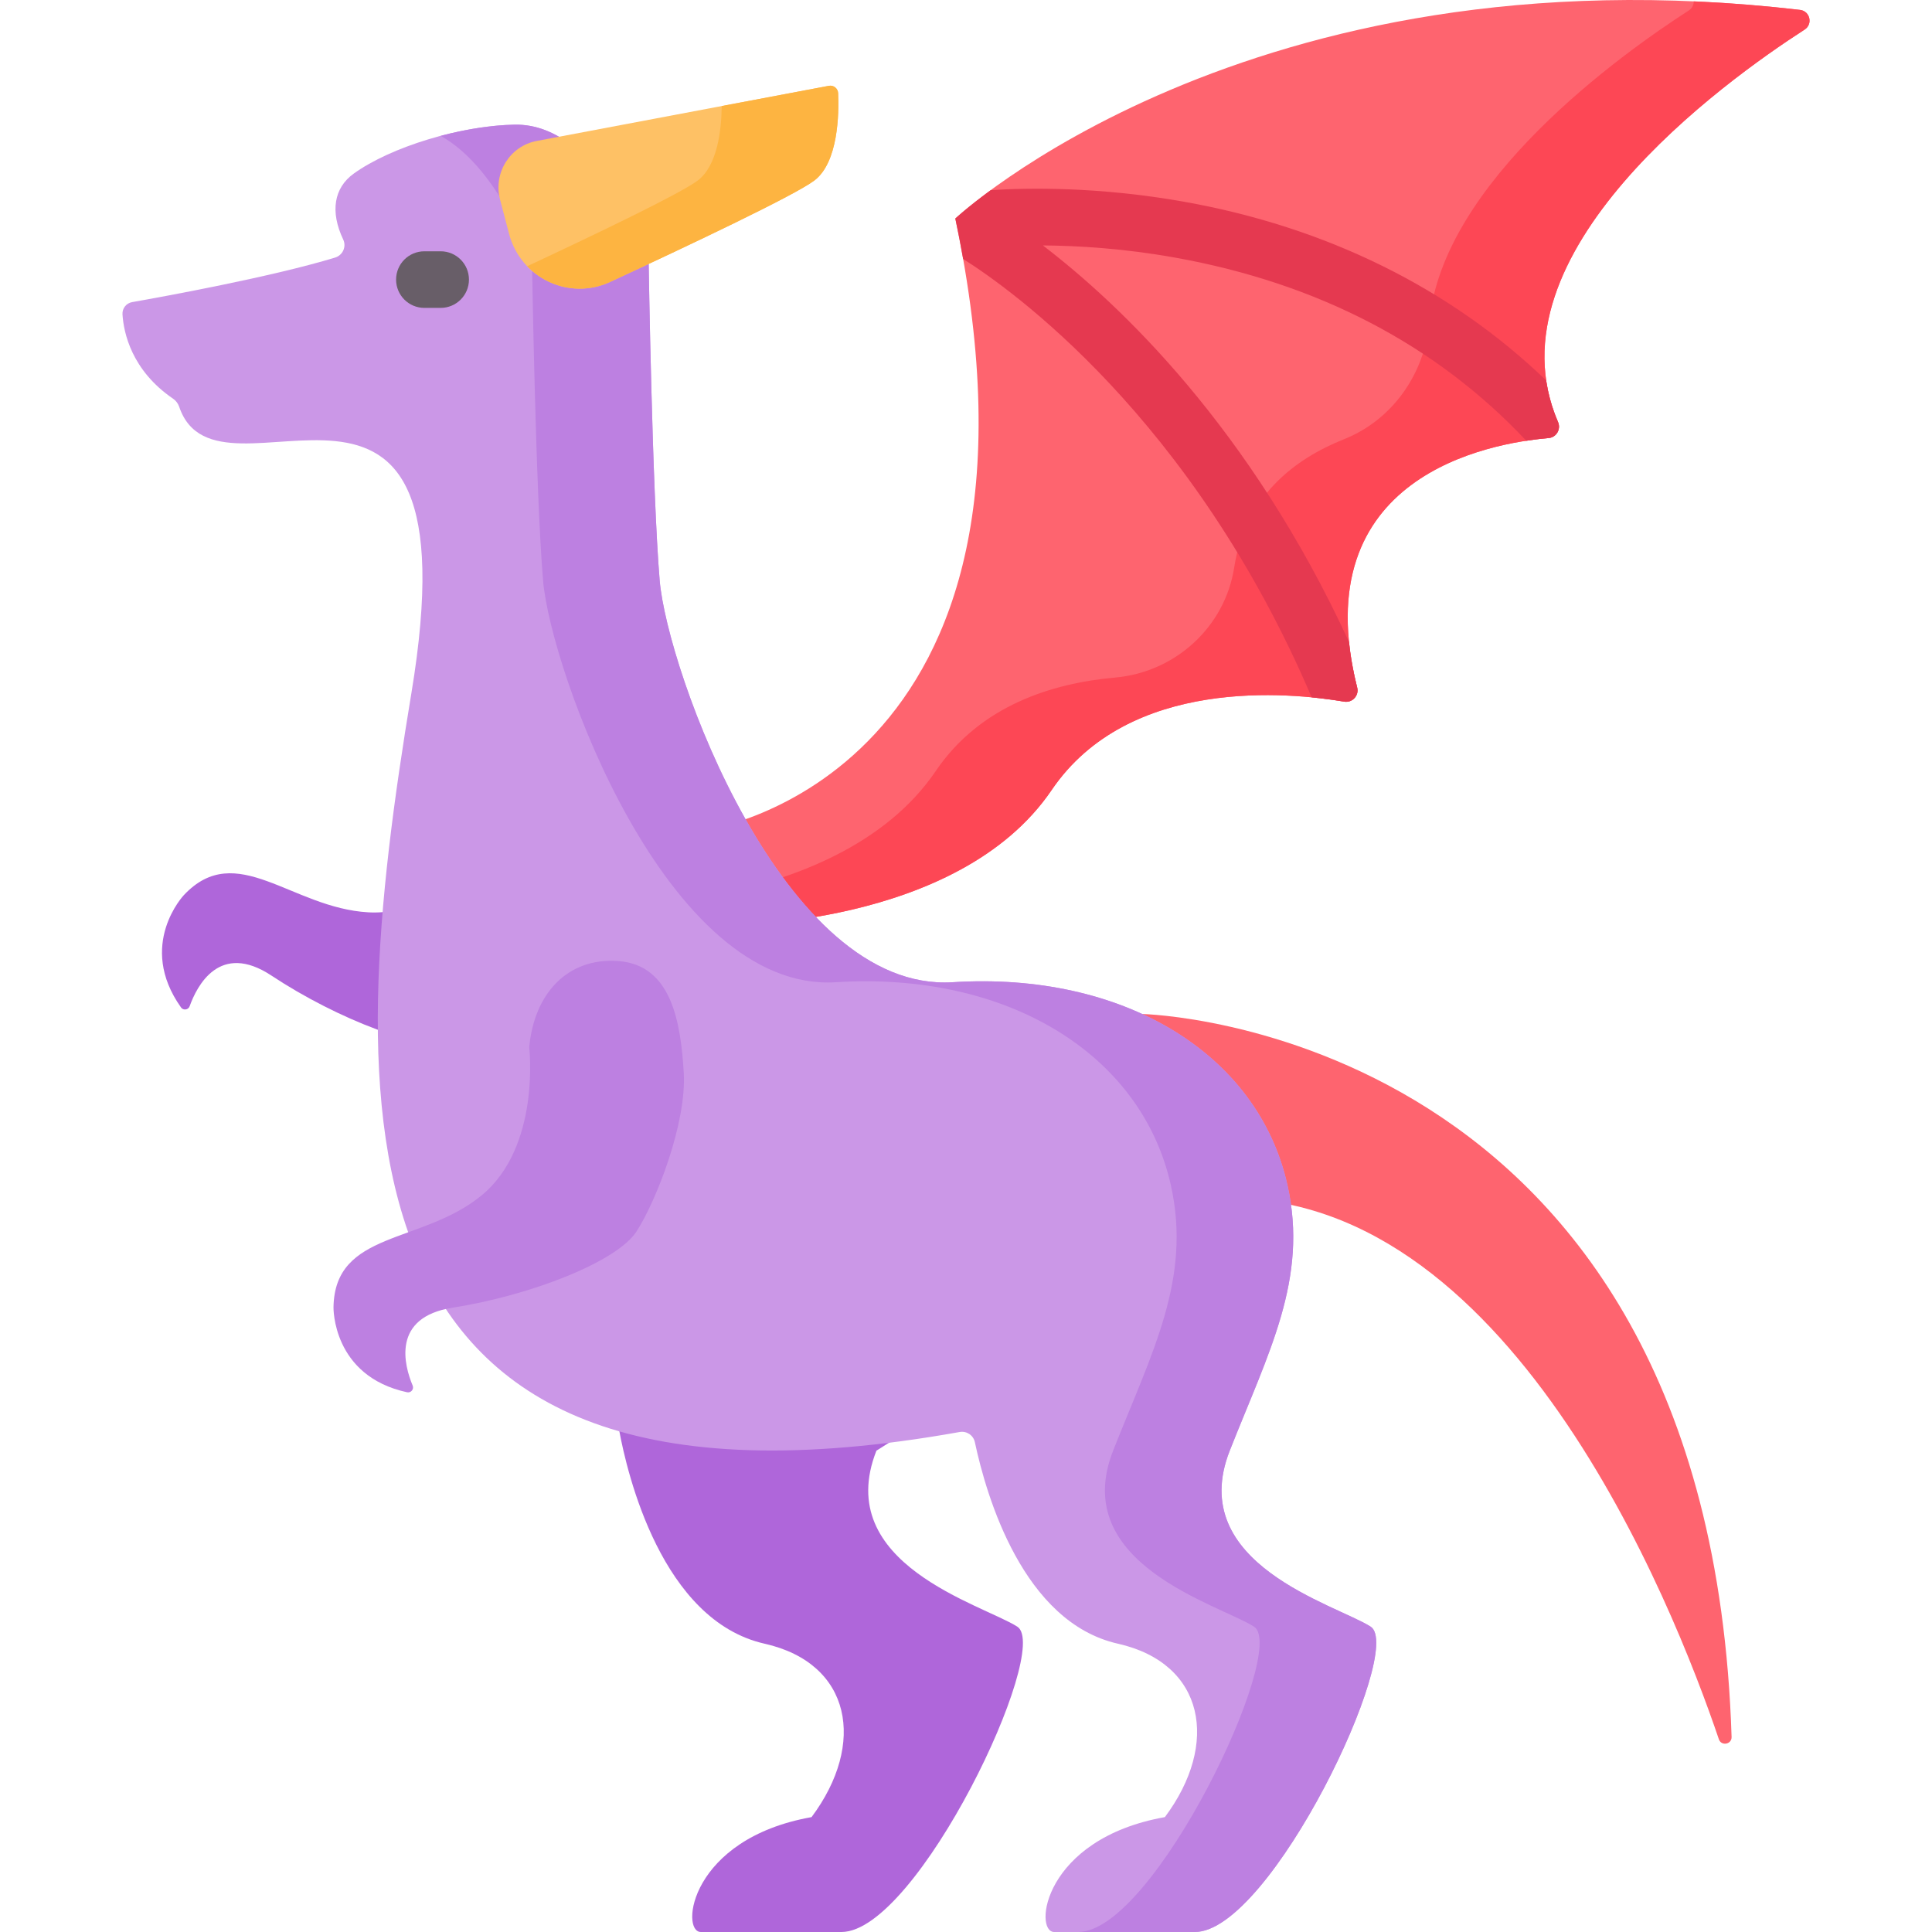 <svg id="Layer_1" enable-background="new 0 0 512 512" height="512" viewBox="0 0 512 512" width="512" xmlns="http://www.w3.org/2000/svg"><g><path d="m187.218 219.923s97.147-13.935 65.947-162.015c0 0 77.312-72.428 223.873-55.282 2.647.31 3.447 3.772 1.207 5.216-21.358 13.769-84.582 59.237-65.353 104.002.823 1.917-.443 4.072-2.521 4.249-15.44 1.316-64.825 9.915-50.705 66.129.531 2.115-1.298 4.084-3.447 3.718-14.246-2.424-57.02-6.775-77.526 23.436-24.819 36.564-86.769 35.861-86.769 35.861z" fill="#fe646f"/><path d="m477.033 2.625c-9.7-1.134-19.087-1.866-28.178-2.263.012.905-.389 1.822-1.297 2.408-17.93 11.559-65.364 45.458-68.753 82.526-1.261 13.79-9.789 25.993-22.655 31.115-12.952 5.157-26.13 15.038-29.074 33.972-2.453 15.776-15.619 27.761-31.522 29.173-16.797 1.492-35.817 7.463-47.549 24.747-13.523 19.922-38.067 28.78-57.61 32.717l1.527 8.216s61.951.703 86.769-35.861c20.508-30.213 63.287-25.859 77.529-23.435 2.146.365 3.977-1.599 3.446-3.711-14.127-56.221 35.262-64.821 50.703-66.137 2.079-.177 3.345-2.332 2.521-4.249-19.23-44.768 44.004-90.24 65.357-104.004 2.24-1.442 1.43-4.905-1.214-5.214z" fill="#fd4755"/><path d="m410.369 116.09c-1.63.14-3.63.36-5.89.71-23.89-25.41-55.16-41.73-93.06-48.53-13.53-2.43-25.69-3.16-35.05-3.23 20.39 15.6 54.95 48.26 81.13 105.07.38 3.77 1.09 7.8 2.17 12.11.53 2.12-1.3 4.09-3.45 3.72-2.23-.38-5.17-.8-8.61-1.13-31.7-74.27-79.9-108.33-92.37-116.18-.61-3.49-1.3-7.07-2.07-10.72 0 0 3.15-2.95 9.38-7.52 9.78-.63 28.49-.95 51 3.03 37.89 6.7 70.84 22.98 96.2 47.4.54 3.67 1.56 7.35 3.14 11.02.83 1.92-.44 4.08-2.52 4.25z" fill="#e53950"/><path d="m302.697 268.72s150.23 3.095 156.191 191.592c.063 1.984-2.732 2.491-3.37.612-12.235-36.073-56.173-146.87-133.286-143.26z" fill="#fe646f"/><path d="m232.261 384.446c-11.846 30.092 28.151 40.751 37.339 46.635 9.188 5.894-26.475 80.918-46.604 80.918h-37.261c-5.528 0-2.966-24.686 29.335-30.446 14.485-19.376 10.671-40.741-12.443-45.956-27.29-6.154-36.42-45.004-38.572-56.719l-21.905-67.948 107.052 62.762z" fill="#af66da"/><path d="m133.476 221.32s-15.506 21.598-35.872 20.454-34.934-19.39-48.864-4.577c0 0-12.55 13.197-.768 29.786.608.855 1.937.663 2.29-.325 1.912-5.354 7.928-17.22 21.705-8.099 17.413 11.528 40.354 20.434 49.658 17.975s29.187-12.242 37.59-22.65 16.839-23.252 7.068-33.551c-9.19-9.686-22.155-8.735-32.807.987z" fill="#af66da"/><path d="m109.015 183.737c-18.136 109.437-24.605 226.194 145.304 195.76 1.856-.332 3.637.856 4.03 2.7 3.076 14.429 12.815 47.741 37.912 53.401 23.114 5.215 26.928 26.58 12.443 45.956-32.302 5.76-34.863 30.446-29.335 30.446h37.262c20.128 0 55.791-75.024 46.604-80.918-9.188-5.884-49.185-16.543-37.339-46.635 10.286-26.102 20.86-45.497 15.294-70.374-7.83-35.02-43.704-56.615-88.709-53.773s-75.656-82.798-77.654-106.426-2.922-84.219-2.922-84.219-12.609-37.04-35.524-36.618c-14.211.262-32.732 5.83-42.656 12.982-5.197 3.745-6.305 10.023-2.77 17.462.904 1.903-.132 4.162-2.147 4.777-16.654 5.08-45.186 10.287-53.804 11.809-1.558.275-2.646 1.673-2.546 3.252.307 4.803 2.36 14.803 13.432 22.36.754.514 1.309 1.279 1.603 2.143 10.445 30.755 79.381-31.847 61.522 75.915z" fill="#cb97e7"/><g><path d="m363.234 431.081c-9.188-5.884-49.185-16.543-37.339-46.635 10.286-26.102 20.86-45.497 15.294-70.374-7.83-35.02-43.704-56.615-88.709-53.773s-75.656-82.798-77.654-106.426c-1.998-23.629-2.922-84.219-2.922-84.219s-12.609-37.04-35.524-36.618c-6.082.112-12.952 1.202-19.601 2.966 15.718 8.709 24.22 33.652 24.22 33.652s.924 60.591 2.922 84.219 32.649 109.268 77.654 106.426 80.879 18.754 88.709 53.773c5.567 24.878-5.008 44.272-15.294 70.374-11.846 30.092 28.151 40.751 37.339 46.635 9.188 5.894-26.475 80.919-46.604 80.919h30.905c20.129 0 55.792-75.024 46.604-80.919z" fill="#bd80e1"/></g><path d="m140.251 277.549s3.105 26.411-12.705 39.31-38.863 9.256-39.166 29.593c0 0-.373 18.213 19.506 22.513 1.025.222 1.877-.817 1.472-1.785-2.196-5.243-5.75-18.065 10.569-20.626 20.627-3.238 43.569-12.141 48.781-20.236 5.213-8.094 13.302-28.735 12.493-42.09s-3.236-28.532-17.391-29.544c-13.313-.953-22.245 8.498-23.559 22.865z" fill="#bd80e1"/><path d="m142.244 37.35 77.417-14.61c1.242-.234 2.405.69 2.458 1.964.227 5.372.062 18.277-6.28 23.116-5.121 3.907-33.774 17.454-54.157 26.891-10.915 5.053-23.705-1.04-26.781-12.753l-2.383-9.075c-1.85-7.047 2.625-14.193 9.726-15.533z" fill="#fec165"/><path d="m222.119 24.704c-.054-1.274-1.216-2.198-2.458-1.964l-28.397 5.359c-.068 6.212-1.085 15.72-6.33 19.721-4.406 3.361-26.23 13.858-45.221 22.734 5.49 5.7 14.203 7.752 21.969 4.156 20.383-9.436 49.036-22.984 54.157-26.891 6.343-4.838 6.508-17.743 6.28-23.115z" fill="#fdb441"/><path d="m116.778 66.595h-4.312c-4.142 0-7.5 3.357-7.5 7.5s3.358 7.5 7.5 7.5h4.312c4.142 0 7.5-3.357 7.5-7.5s-3.358-7.5-7.5-7.5z" fill="#685e68"/></g></svg>